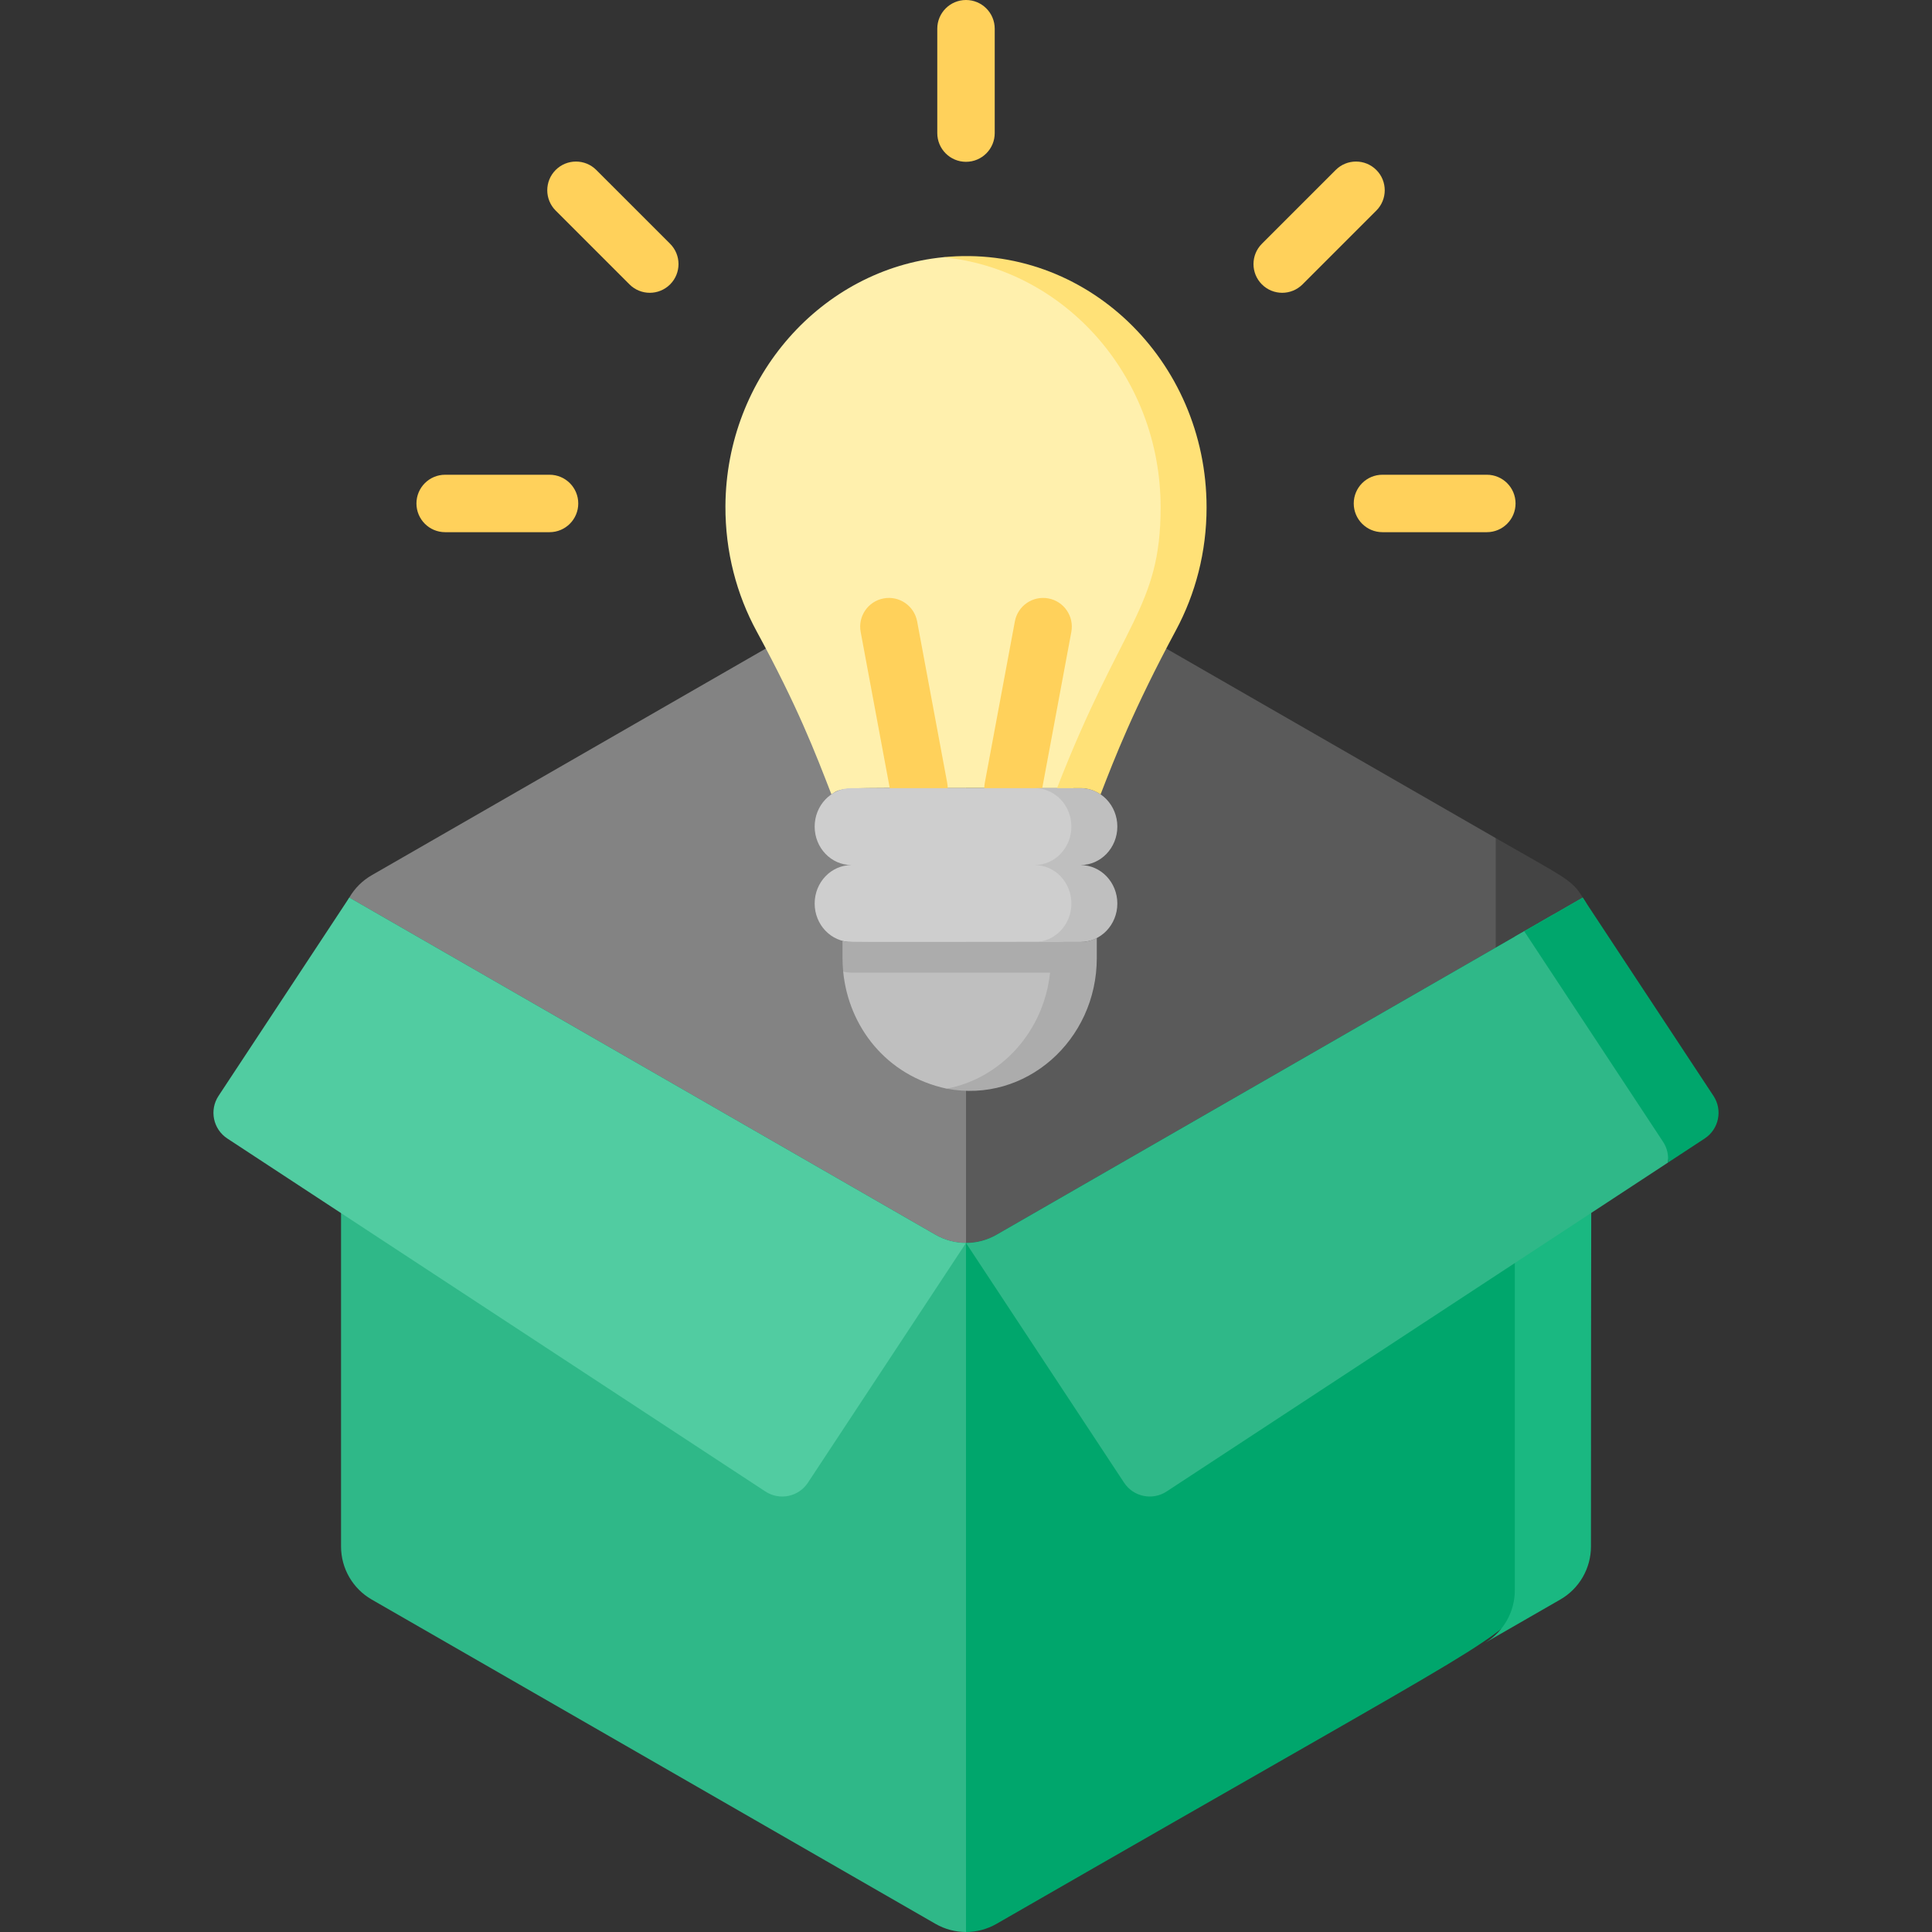 <?xml version="1.0"?>
<svg xmlns="http://www.w3.org/2000/svg" xmlns:xlink="http://www.w3.org/1999/xlink" xmlns:svgjs="http://svgjs.com/svgjs" version="1.1" width="512" height="512" x="0" y="0" viewBox="0 0 512 512" style="enable-background:new 0 0 512 512" xml:space="preserve" class=""><rect x="0" y="0" width="512" height="512" fill="#333333" stroke="none"/><g><g xmlns="http://www.w3.org/2000/svg"><path d="m396.39 222.107c-37.638-21.651-121.012-69.611-132.306-76.108-2.431-1.398-5.246-2.117-8.084-2.119v185.518c2.791 0 5.581-.72 8.084-2.159l132.306-76.108 7.545-14.512z" fill="#5a5a5a" data-original="#5a5a5a" style="" class=""/><g><path d="m396.39 251.132 23.047-13.258c-2.692-4.711-5.062-5.422-23.047-15.768z" fill="#444444" data-original="#444444" style=""/></g><path d="m264.084 327.239c-2.502 1.44-5.293 2.159-8.084 2.159v182.602c2.79 0 5.581-.72 8.083-2.159 146.206-84.103 123.398-69.228 147.699-90.194v-177.37c-13.755 7.912-127.775 73.502-147.698 84.962z" fill="#00a66c" data-original="#3c87d0" style="" class=""/><path d="m419.437 237.874-17.999 10.353v173.237c0 5.691-2.989 10.951-7.85 13.88l19.903-11.449c5.028-2.893 8.128-8.251 8.128-14.052-.001-178.106.914-166.62-2.182-171.969z" fill="#1ab881" data-original="#0078c8" style="" class=""/><path d="m256 143.88c-2.789-.001-5.599.69-8.084 2.119-20.956 12.055-128.556 73.95-149.406 85.945-2.366 1.361-4.447 3.353-5.933 5.91-.004.007-.009.013-.013.02l155.353 89.365c2.502 1.44 5.293 2.159 8.084 2.159v-185.518z" fill="#838383" data-original="#838383" style="" class=""/><path d="m256 329.398c-2.791 0-5.581-.72-8.084-2.159l-155.353-89.365c-1.405 2.428-2.182 5.219-2.182 8.122v163.848c0 5.801 3.1 11.16 8.128 14.052 14.306 8.229 134.278 77.242 149.407 85.945 2.503 1.439 5.293 2.159 8.084 2.159z" fill="#2fb888" data-original="#7bacdf" style="" class=""/><path d="m247.917 327.24-155.353-89.366-34.652 52.55c-2.48 3.761-1.435 8.822 2.332 11.293l142.594 93.544c3.754 2.463 8.794 1.422 11.266-2.326l41.896-63.537c-2.791 0-5.581-.719-8.083-2.158z" fill="#51cca1" data-original="#98bce5" style="" class=""/><path d="m300.143 95.515-3.369-4.378c-10.641-13.828-27.748-22.972-46.801-22.972-32.172 3.188-57.56 31.644-57.727 65.958-.058 12.089 2.965 23.435 8.297 33.23 10.942 20.101 15.501 32.104 19.792 43.164 3.328-2.267.557-1.655 64.076-1.655 8.338-18.27 14.344-29.822 14.243-29.619 2.976-5.962 8.384-19.577 7.968-18.561 8.872-21.643 7.728-46.703-6.479-65.167z" fill="#fff0ad" data-original="#fff0ad" style="" class=""/><g><path d="m256 42.884c-4.204 0-7.611-3.407-7.611-7.611v-27.662c-.001-4.204 3.407-7.611 7.611-7.611s7.611 3.407 7.611 7.611v27.661c0 4.205-3.407 7.612-7.611 7.612z" fill="#ffd15b" data-original="#ffd15b" style="" class=""/></g><g><path d="m267.069 216.346c-4.133-.769-6.859-4.743-6.089-8.876l7.97-42.796c.77-4.134 4.752-6.862 8.876-6.089 4.133.769 6.859 4.743 6.089 8.876l-7.97 42.796c-.772 4.146-4.763 6.859-8.876 6.089z" fill="#ffd15b" data-original="#ffd15b" style="" class=""/></g><g><path d="m243.528 216.476c-3.595 0-6.792-2.557-7.474-6.219l-7.97-42.796c-.77-4.133 1.956-8.107 6.089-8.876 4.126-.778 8.106 1.955 8.876 6.089l7.97 42.796c.871 4.667-2.706 9.006-7.491 9.006z" fill="#ffd15b" data-original="#ffd15b" style="" class=""/></g><g><path d="m166.82 75.366-19.56-19.559c-2.973-2.972-2.973-7.792-.001-10.764 2.973-2.973 7.793-2.972 10.764-.001l19.56 19.559c2.973 2.972 2.973 7.792.001 10.764-2.973 2.972-7.792 2.973-10.764.001z" fill="#ffd15b" data-original="#ffd15b" style="" class=""/></g><g><path d="m334.416 75.365c-2.972-2.972-2.972-7.792.001-10.764l19.56-19.559c2.972-2.972 7.792-2.971 10.764.001s2.972 7.792-.001 10.764l-19.56 19.559c-2.971 2.971-7.79 2.973-10.764-.001z" fill="#ffd15b" data-original="#ffd15b" style="" class=""/></g><g><path d="m394.027 141.034h-27.661c-4.204 0-7.611-3.407-7.611-7.611s3.407-7.611 7.611-7.611h27.661c4.204 0 7.611 3.407 7.611 7.611s-3.407 7.611-7.611 7.611z" fill="#ffd15b" data-original="#ffd15b" style="" class=""/></g><g><path d="m145.634 141.034h-27.661c-4.204 0-7.611-3.407-7.611-7.611s3.407-7.611 7.611-7.611h27.661c4.204 0 7.611 3.407 7.611 7.611s-3.407 7.611-7.611 7.611z" fill="#ffd15b" data-original="#ffd15b" style="" class=""/></g><path d="m280.261 229.251c5.388 0 9.755-4.564 9.755-10.194s-4.368-10.194-9.755-10.194c-19.765 0-34.833 0-54.611 0-5.388 0-9.755 4.564-9.755 10.194 0 5.627 4.365 10.194 9.755 10.194-5.388 0-9.755 4.564-9.755 10.194 0 5.627 4.365 10.194 9.755 10.194h54.611c5.388 0 9.755-4.564 9.755-10.194s-4.368-10.194-9.755-10.194z" fill="#cecece" data-original="#cecece" style="" class=""/><path d="m226.569 251.132-3.116 6.357c1.42 14.516 11.364 27.561 27.424 31.021h6.089c15.702-2.996 27.607-17.353 27.607-34.626v-2.752z" fill="#bfbfbf" data-original="#bfbfbf" style="" class=""/><path d="m286.35 249.639c-2.746 0-5.359.001-7.866.001v.001c-57.451.007-53.569.112-55.214-.319v4.562c0 1.209.066 2.411.183 3.605.707.17 1.441.269 2.197.269h52.624c-1.626 15.509-12.887 27.984-27.397 30.752 20.863 3.981 39.785-12.781 39.785-34.626v-5.306c-1.301.673-2.762 1.061-4.312 1.061z" fill="#acacac" data-original="#acacac" style="" class=""/><path d="m286.35 229.251c5.388 0 9.755-4.564 9.755-10.194s-4.368-10.194-9.755-10.194h-12.178c5.388 0 9.755 4.564 9.755 10.194s-4.368 10.194-9.755 10.194c5.388 0 9.755 4.564 9.755 10.194s-4.368 10.194-9.755 10.194h12.178c5.388 0 9.755-4.564 9.755-10.194s-4.368-10.194-9.755-10.194z" fill="#bfbfbf" data-original="#bfbfbf" style="" class=""/><g><path d="m249.973 68.165c32.324 3.235 57.604 31.68 57.604 66.304 0 26.613-10.418 30.532-27.447 74.392 2.003.001 4.073.002 6.221.002 1.962 0 3.785.611 5.316 1.653 3.717-9.586 8.628-22.374 19.972-43.496 5.169-9.625 8.117-20.727 8.117-32.551-.001-39.032-32.092-70.034-69.783-66.304z" fill="#ffe177" data-original="#ffe177" style=""/></g><path d="m413.304 246.791h-9.37l-139.851 80.448c-2.502 1.439-5.293 2.159-8.083 2.159l41.897 63.536c2.472 3.749 7.512 4.789 11.266 2.327 11.207-7.352 129.539-84.98 132.835-87.143l2.767-19.024z" fill="#2fb888" data-original="#7bacdf" style="" class=""/><path d="m454.089 290.424-34.653-52.55-15.501 8.917 14.537 22.045 22.256 33.75c1.12 1.699 1.515 3.662 1.271 5.532l9.759-6.402c3.766-2.471 4.811-7.531 2.331-11.292z" fill="#00a66c" data-original="#3c87d0" style="" class=""/></g></g></svg>
